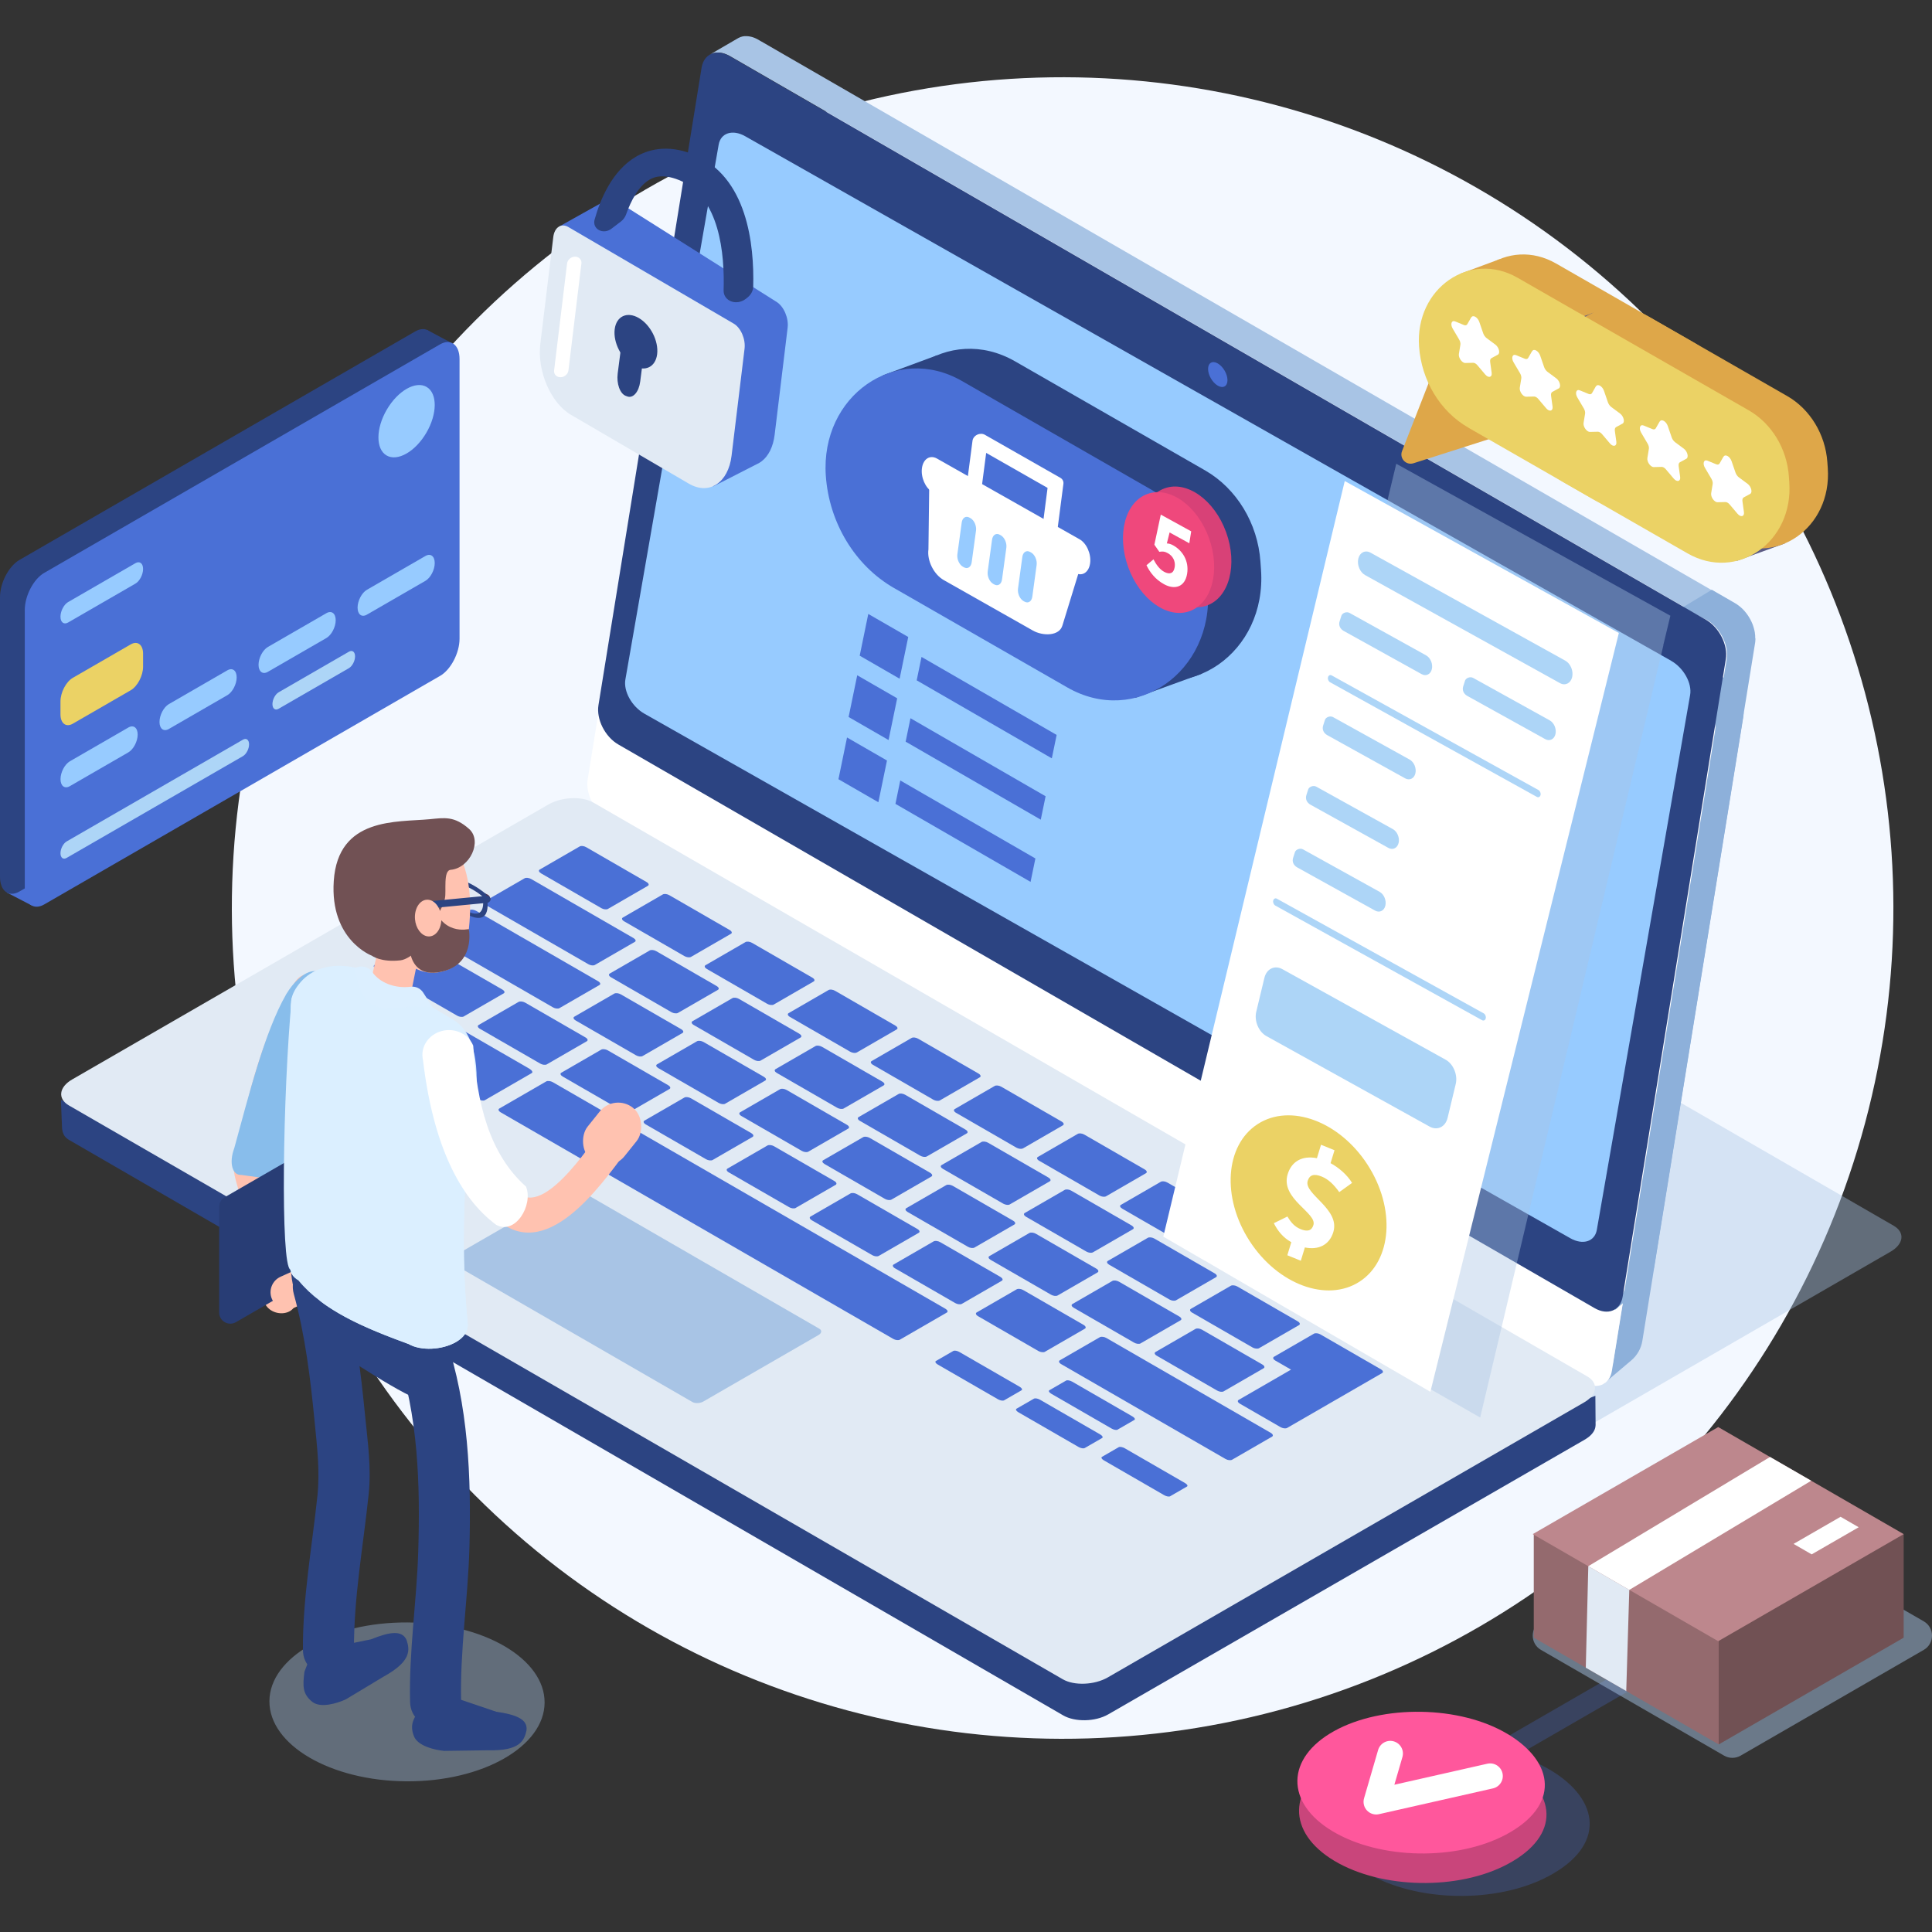 <?xml version="1.0" encoding="UTF-8"?>
<svg xmlns="http://www.w3.org/2000/svg" viewBox="0 0 500 500">
  <rect x="0" y="0" width="500" height="500" fill="#333333" stroke="none"/>
  <defs>
    <style>
      .cls-1 {
        fill: #f3f8ff;
      }

      .cls-2 {
        fill: #ff579c;
      }

      .cls-3 {
        fill: #ebd265;
      }

      .cls-4, .cls-5 {
        fill: #fff;
      }

      .cls-6 {
        fill: #ef487c;
      }

      .cls-7 {
        fill: #ffc2b0;
      }

      .cls-8 {
        fill: #fcfeff;
      }

      .cls-9 {
        fill: #97cbff;
      }

      .cls-10 {
        fill: #946a6e;
      }

      .cls-11 {
        fill: #8db0da;
      }

      .cls-12, .cls-13, .cls-14 {
        fill: #a8c4e5;
      }

      .cls-15 {
        fill: #add5f7;
      }

      .cls-16 {
        fill: #bd878d;
      }

      .cls-17 {
        fill: #dea749;
      }

      .cls-18 {
        fill: #dcefff;
      }

      .cls-19 {
        fill: #dbefff;
      }

      .cls-20 {
        fill: #e1eaf4;
      }

      .cls-21 {
        fill: #c9457b;
      }

      .cls-22 {
        fill: #d84177;
      }

      .cls-23 {
        fill: #715154;
      }

      .cls-24 {
        fill: #88bdeb;
      }

      .cls-25 {
        fill: #5b5b84;
      }

      .cls-26 {
        fill: #283d75;
      }

      .cls-27, .cls-28 {
        fill: #4a70d6;
      }

      .cls-29 {
        fill: #2c4482;
      }

      .cls-30 {
        fill: #513554;
      }

      .cls-31 {
        fill: none;
        stroke: #fff;
        stroke-linecap: round;
        stroke-linejoin: round;
        stroke-width: 6.55px;
      }

      .cls-13 {
        opacity: .4;
      }

      .cls-13, .cls-14 {
        mix-blend-mode: multiply;
      }

      .cls-14 {
        opacity: .48;
      }

      .cls-32 {
        isolation: isolate;
      }

      .cls-28 {
        opacity: .27;
      }

      .cls-5 {
        opacity: .46;
      }
    </style>
  </defs>
  <g class="cls-32">
    <g id="shopify">
      <circle class="cls-1" cx="275" cy="235" r="215" transform="translate(-85.62 263.28) rotate(-45)"/>
      <g>
        <polygon class="cls-28" points="361.22 466.12 427.19 428.03 432.66 431.19 366.68 469.28 361.22 466.12"/>
        <path class="cls-13" d="m354.34,395.59L97.14,247.09c-2.98-1.72-2.6-4.75.84-6.73l123.25-71.16c3.44-1.98,8.69-2.2,11.66-.48l257.2,148.5c2.98,1.72,2.6,4.75-.84,6.73l-123.25,71.16c-3.44,1.98-8.69,2.2-11.66.48Z"/>
        <path class="cls-11" d="m451.19,184.4s0-.02,0-.03c0-.09,0-.19,0-.28,0-.09,0-.19-.01-.28,0-.01,0-.03,0-.04,0-.01,0-.03,0-.04,0-.07,0-.13-.02-.2,0-.09-.02-.18-.03-.28,0-.04-.01-.09-.02-.13,0-.02,0-.04,0-.06,0-.03,0-.06-.01-.09-.01-.09-.03-.18-.05-.28-.02-.09-.03-.17-.05-.26,0,0,0,0,0,0,0,0,0,0,0,0-.02-.09-.04-.19-.07-.28-.02-.09-.05-.18-.07-.28,0-.02-.01-.05-.02-.07,0-.02-.01-.04-.02-.05-.01-.05-.03-.1-.04-.15-.03-.09-.06-.18-.08-.26-.02-.07-.05-.13-.07-.2,0,0,0-.02,0-.03,0,0,0-.02-.01-.03-.03-.08-.06-.17-.09-.25-.03-.08-.06-.16-.1-.24-.01-.03-.03-.07-.04-.1,0-.01-.01-.03-.02-.04-.01-.03-.03-.06-.04-.09-.04-.08-.07-.16-.11-.25-.04-.08-.08-.16-.12-.24,0,0,0-.02-.01-.02,0-.01-.01-.02-.02-.04-.04-.09-.09-.17-.13-.26-.04-.08-.09-.16-.13-.23-.03-.05-.06-.1-.09-.16-.01-.02-.03-.05-.04-.07-.07-.13-.15-.25-.23-.37-.03-.04-.05-.08-.08-.12,0,0,0-.01-.01-.02-.1-.15-.21-.31-.32-.46-.02-.02-.03-.04-.05-.06-.01-.02-.03-.04-.04-.06-.04-.05-.08-.1-.12-.15-.07-.08-.13-.17-.2-.25-.03-.03-.05-.06-.08-.09-.01-.02-.03-.03-.04-.05-.02-.03-.05-.06-.07-.09-.07-.08-.13-.15-.2-.22-.05-.06-.1-.11-.16-.17,0,0-.02-.02-.03-.03,0,0-.02-.02-.03-.03-.07-.07-.15-.15-.22-.22-.08-.07-.16-.15-.24-.22,0,0,0,0,0,0,0,0,0,0,0,0-.08-.07-.15-.14-.23-.2-.08-.07-.17-.14-.25-.2-.01,0-.02-.02-.03-.02-.01,0-.02-.02-.04-.03-.06-.05-.12-.09-.18-.14-.08-.06-.17-.12-.25-.18-.02-.02-.05-.03-.07-.05,0,0-.02-.01-.02-.02,0,0,0,0,0,0-.05-.03-.1-.07-.15-.1-.08-.05-.17-.11-.26-.16-.02-.01-1.37-.79-1.39-.8l-7.61,4.12s1.82,1.06,1.9,1.11c.09.05.17.11.25.17.09.06.17.12.25.18.08.06.17.13.25.19.03.03.07.06.1.08.13.11.26.22.39.33h0s0,0,0,0c.13.12.25.24.38.36.02.02.03.03.05.05.12.12.23.24.34.36.02.02.03.04.05.06.11.12.22.25.32.38.02.02.04.05.06.07.1.13.2.26.3.39.05.07.1.14.15.21.06.08.12.17.18.25.07.1.13.2.19.3.04.07.08.13.12.2.03.06.07.12.1.18.06.1.12.21.18.32.02.03.03.06.04.09.08.15.15.29.22.44,0,.01.01.02.02.04.07.16.14.32.21.48,0,.02.01.03.02.05.06.16.12.31.18.47,0,.02.01.04.02.06.05.16.1.31.15.47,0,.02.01.05.02.07.04.16.09.31.12.47,0,.02.01.05.02.07.04.16.07.31.1.47,0,.02,0,.05.01.07.03.16.05.32.07.47,0,.02,0,.04,0,.06.02.16.03.32.04.47,0,.08,0,.16.01.24,0,.09,0,.19,0,.28,0,.1,0,.19,0,.29,0,.1-.01.19-.02.29,0,.1-.02.21-.03.31-.01.08-.02.16-.03.24,0,0-.03.16-.07.43l-26.31,162.6c-.13.77-3.12,5.72-2.44,5.33l7.2-6.1c1.52-1.29,2.53-3.08,2.85-5.05l25.82-159.55c.13-.77.31-1.93.31-1.93.01-.08.02-.16.03-.24,0-.07.01-.14.02-.21,0,0,0,0,0-.01,0,0,0-.02,0-.03,0-.02,0-.04,0-.07,0-.1.01-.19.02-.29,0-.08,0-.15,0-.23,0-.01,0-.02,0-.03Z"/>
        <path class="cls-4" d="m438.71,179.62c3.43,1.98,5.73,6.53,5.14,10.17l-26.69,164.97c-.59,3.64-3.84,4.98-7.27,3l-252.66-145.87c-3.43-1.98-5.73-6.53-5.14-10.17l26.69-164.97c.59-3.64,3.84-4.98,7.27-3l252.66,145.87Z"/>
        <path class="cls-12" d="m447.47,155.32L197.05,10.74h0s-.01,0-.02,0l-.37-.22s0,0,0,0c-.28-.16-.62-.36-.66-.38-.09-.05-.17-.09-.26-.13-.09-.04-.18-.08-.26-.12-.09-.04-.18-.08-.26-.11-.09-.04-.18-.07-.27-.1-.09-.03-.18-.06-.27-.09-.1-.03-.19-.06-.29-.08,0,0-.01,0-.02,0,0,0,0,0,0,0,0,0-.02,0-.03,0-.08-.02-.17-.04-.25-.06-.04,0-.08-.01-.13-.02-.03,0-.07-.01-.1-.02-.03,0-.05,0-.08-.01-.1-.01-.2-.02-.3-.03,0,0-.02,0-.03,0,0,0,0,0,0,0-.12,0-.24-.01-.36-.01-.01,0-.03,0-.04,0-.05,0-.11,0-.16,0-.06,0-.13,0-.19,0-.02,0-.04,0-.05,0-.09,0-.17.02-.26.04-.05,0-.09.01-.14.02-.01,0-.02,0-.03,0-.17.03-.33.08-.49.14-.01,0-.02,0-.03,0-.02,0-.03.02-.05.02-.21.08-.41.17-.6.28l-7.35,4.27c.19-.11.39-.2.59-.27.08-.03.16-.05.24-.08.1-.03.19-.06.29-.08.12-.03.24-.05.36-.06.05,0,.09-.01.14-.02.17-.02.34-.02.51-.02.03,0,.07,0,.1,0,.18,0,.36.02.54.04.01,0,.03,0,.04,0,.19.03.39.07.58.12.02,0,.03,0,.05.01.19.05.39.11.58.19.02,0,.04.01.06.02.21.08.42.17.63.27.09.04.17.09.26.13.07.04.13.07.2.11l1.39.8h0l250.81,144.8c.29.17.64.17.93,0l5.5-3.2c.62-.36.61-1.25,0-1.6ZM194.58,11.19h0,0Z"/>
        <path class="cls-11" d="m454.25,165.18s0-.02,0-.03c0-.09,0-.19,0-.28,0-.09,0-.19-.01-.28,0-.01,0-.03,0-.04,0-.01,0-.03,0-.04,0-.07,0-.13-.02-.2,0-.09-.02-.18-.03-.28,0-.04-.01-.09-.02-.13,0-.02,0-.04,0-.06,0-.03,0-.06-.01-.09-.01-.09-.03-.18-.05-.28-.02-.09-.03-.17-.05-.26,0,0,0,0,0,0,0,0,0,0,0,0-.02-.09-.04-.19-.07-.28-.02-.09-.05-.18-.07-.28,0-.02-.01-.05-.02-.07,0-.02-.01-.04-.02-.05-.01-.05-.03-.1-.04-.15-.03-.09-.06-.18-.08-.26-.02-.07-.05-.13-.07-.2,0,0,0-.02,0-.03,0,0,0-.02-.01-.03-.03-.08-.06-.17-.09-.25-.03-.08-.06-.16-.1-.24-.01-.03-.03-.07-.04-.1,0-.01-.01-.03-.02-.04-.01-.03-.03-.06-.04-.09-.04-.08-.07-.16-.11-.25-.04-.08-.08-.16-.12-.24,0,0,0-.02-.01-.02,0-.01-.01-.02-.02-.04-.04-.09-.09-.17-.13-.26-.04-.08-.09-.16-.13-.23-.03-.05-.06-.1-.09-.16-.01-.02-.03-.05-.04-.07-.08-.13-.16-.25-.23-.37-.03-.04-.05-.08-.08-.12,0,0,0-.01-.01-.02-.1-.15-.21-.31-.32-.46-.02-.02-.03-.04-.05-.06-.01-.02-.03-.04-.04-.06-.04-.05-.08-.1-.12-.15-.07-.08-.13-.17-.2-.25-.03-.03-.05-.06-.08-.09-.01-.02-.03-.03-.04-.05-.02-.03-.05-.06-.07-.09-.07-.08-.13-.15-.2-.22-.05-.06-.1-.11-.16-.17,0,0-.02-.02-.03-.03,0,0-.02-.02-.03-.03-.07-.07-.15-.15-.22-.22-.08-.07-.16-.15-.24-.22,0,0,0,0,0,0,0,0,0,0,0,0-.08-.07-.15-.14-.23-.2-.08-.07-.17-.14-.25-.2-.01,0-.02-.02-.03-.02-.01,0-.02-.02-.04-.03-.06-.05-.12-.09-.18-.14-.08-.06-.17-.12-.25-.18-.02-.02-.05-.03-.07-.05,0,0-.02-.01-.02-.02,0,0,0,0,0,0-.05-.03-.1-.07-.15-.1-.08-.05-.17-.11-.26-.16-.02-.01-6.1-3.52-6.12-3.53l-7.51,4.54s6.45,3.37,6.53,3.43c.09.05.17.11.25.17.09.06.17.12.25.18.08.06.17.13.25.19.03.03.07.06.1.08.13.11.26.22.39.33h0s0,0,0,0c.13.12.25.24.38.36.02.02.03.03.05.05.12.12.23.24.34.36.02.02.03.04.05.06.11.12.22.25.32.38.02.02.04.05.06.07.1.13.2.26.3.39.05.07.1.14.15.21.06.08.12.17.18.25.07.1.13.2.19.3.04.07.08.13.12.2.03.06.07.12.1.18.06.1.12.21.18.32.02.03.03.06.04.09.08.15.15.29.22.44,0,.01.01.02.02.04.07.16.14.32.21.48,0,.02.01.03.02.05.06.16.12.31.18.47,0,.02.01.04.02.06.05.16.1.31.15.47,0,.02.01.05.02.07.04.16.09.31.12.47,0,.02.01.05.02.07.04.16.07.31.1.47,0,.02,0,.05.01.07.03.16.05.32.07.47,0,.02,0,.04,0,.06.02.16.03.32.04.47,0,.08,0,.16.01.24,0,.09,0,.19,0,.28,0,.1,0,.19,0,.29,0,.1-.01.19-.02.29,0,.1-.02.21-.03.31-.01.08-.02.16-.03.24,0,0-.03.16-.07.43l-26.31,162.6c-.13.77-3.12,5.72-2.44,5.33l7.2-6.1c1.52-1.29,2.53-3.08,2.85-5.05l25.82-159.55c.13-.77.31-1.93.31-1.93.01-.08.02-.16.03-.24,0-.07.01-.14.02-.21,0,0,0,0,0-.01,0,0,0-.02,0-.03,0-.02,0-.04,0-.07,0-.1.01-.19.02-.29,0-.08,0-.15,0-.23,0-.01,0-.02,0-.03Z"/>
        <path class="cls-29" d="m441.5,160.4c3.43,1.98,5.73,6.53,5.14,10.17l-26.69,164.97c-.59,3.64-3.84,4.98-7.27,3l-252.66-145.87c-3.43-1.98-5.73-6.53-5.14-10.17l26.69-164.97c.59-3.64,3.84-4.98,7.27-3l252.66,145.87Z"/>
        <path class="cls-9" d="m432.48,171.01c3.25,1.84,5.46,5.81,4.92,8.86l-24.14,138.4c-.53,3.05-3.6,4.03-6.85,2.19l-239.64-135.76c-3.25-1.84-5.46-5.81-4.92-8.86l24.14-138.4c.53-3.05,3.6-4.03,6.85-2.19l239.65,135.76Z"/>
        <path class="cls-29" d="m412.94,368.9l-.06-7.67-9.88,3.82-2.12-4.88-247.16-142.7c-2.98-1.72-8.89-1.5-12.33.48l-107.08,61.44v-1.71l-16.26,7.9-2.29-.92.31,7.51c.25,1.64.88,2.31,1.89,2.89l257.21,148.89c2.98,1.72,8.23,1.7,11.67-.29l123.25-71.06c1.88-1.08,2.83-2.43,2.84-3.75v.05Z"/>
        <path class="cls-20" d="m275.04,434.59L17.84,286.09c-2.98-1.72-2.6-4.75.84-6.73l123.25-71.16c3.44-1.98,8.69-2.2,11.66-.48l257.2,148.5c2.98,1.72,2.6,4.75-.84,6.73l-123.25,71.16c-3.44,1.98-8.69,2.2-11.66.48Z"/>
        <path class="cls-12" d="m179.19,362.84l-62.25-35.94c-.72-.42-.63-1.15.2-1.63l29.83-17.22c.83-.48,2.1-.53,2.82-.12l62.25,35.94c.72.42.63,1.15-.2,1.63l-29.83,17.22c-.83.48-2.1.53-2.82.12Z"/>
        <g>
          <path class="cls-27" d="m317.67,98.38c0,1.59-1.12,2.23-2.51,1.43-1.38-.8-2.51-2.73-2.51-4.32,0-1.59,1.12-2.23,2.51-1.43,1.38.8,2.51,2.73,2.51,4.32Z"/>
          <g>
            <path class="cls-27" d="m157.33,235.23c-.37.22-1.14.13-1.7-.2l-15.61-9.01c-.56-.33-.72-.77-.34-.98l10.34-5.98c.38-.22,1.14-.13,1.7.2l15.61,9.01c.56.32.72.76.34.98l-10.34,5.98Z"/>
            <path class="cls-27" d="m175.45,262.14c-.38.22-1.13.13-1.7-.2l-15.61-9.01c-.56-.32-.71-.76-.33-.98l10.35-5.98c.37-.21,1.13-.13,1.69.2l15.61,9.01c.57.33.72.77.35.98l-10.35,5.98Z"/>
            <path class="cls-27" d="m166.29,273.31c-.38.22-1.13.12-1.69-.2l-15.62-9.01c-.55-.32-.72-.76-.35-.98l10.35-5.98c.37-.21,1.14-.12,1.69.2l15.62,9.01c.56.32.72.77.35.98l-10.35,5.98Z"/>
            <path class="cls-27" d="m141.51,275.46c-.37.21-1.13.13-1.69-.2l-15.62-9.01c-.56-.32-.71-.76-.34-.98l10.35-5.98c.37-.21,1.14-.13,1.7.19l15.62,9.01c.56.32.71.76.34.98l-10.35,5.98Z"/>
            <path class="cls-27" d="m98.54,269.19c-.37.22-1.13.13-1.7-.2l-15.61-9.01c-.56-.33-.72-.76-.35-.98l12.15-7.02c.36-.21,1.13-.13,1.7.2l15.61,9.01c.56.32.71.77.34.98l-12.15,7.02Z"/>
            <path class="cls-27" d="m125.47,284.73c-.37.22-1.27.05-2.02-.38l-20.46-11.81c-.73-.42-1.03-.95-.66-1.16l12.15-7.02c.36-.21,1.28-.04,2.01.38l20.46,11.81c.74.43,1.03.95.67,1.16l-12.15,7.02Z"/>
            <path class="cls-27" d="m259.87,362.4c-.31.18-1.02.06-1.58-.26l-15.6-9c-.57-.33-.78-.74-.47-.92l4.49-2.59c.31-.18,1.03-.06,1.59.27l15.6,9c.56.32.77.74.46.91l-4.49,2.59Z"/>
            <path class="cls-27" d="m280.73,374.75c-.31.18-1.02.06-1.58-.26l-15.6-9c-.57-.33-.78-.74-.47-.92l4.49-2.59c.31-.18,1.03-.06,1.59.27l15.6,9c.56.32.77.74.46.91l-4.49,2.59Z"/>
            <path class="cls-27" d="m302.85,387.23c-.3.17-1,.05-1.56-.28l-15.61-9.01c-.56-.32-.78-.73-.49-.91l4.33-2.5c.3-.17,1.01-.04,1.57.28l15.61,9.01c.56.32.78.73.48.9l-4.33,2.5Z"/>
            <path class="cls-27" d="m289.24,369.99c-.3.17-1,.05-1.56-.28l-15.61-9.01c-.56-.32-.78-.73-.49-.91l4.33-2.5c.3-.17,1.01-.04,1.57.28l15.61,9.01c.56.32.78.73.48.9l-4.33,2.5Z"/>
            <path class="cls-27" d="m232.88,346.71c-.37.22-1.14.12-1.7-.2l-101.61-58.64c-.55-.32-.72-.77-.35-.98l12.15-7.02c.36-.21,1.14-.12,1.7.2l101.61,58.64c.56.33.72.77.35.98l-12.15,7.02Z"/>
            <path class="cls-27" d="m222.47,337.82s-.41-.19-.86-.45l-80.87-46.67c-.44-.25-.8-.48-.77-.49l.75-.44s.41.19.86.45l80.87,46.67c.45.26.8.48.78.5l-.75.44Z"/>
            <path class="cls-27" d="m122.68,280.86s-.1,0-.16-.05l-11.94-6.89c-.07-.04-.1-.08-.08-.09l.75-.44s.1,0,.16.05l11.94,6.89c.07.04.1.08.08.09l-.75.44Z"/>
            <path class="cls-27" d="m92.07,261.88s-.07.01-.09,0l-5.07-2.92s-.03-.04,0-.05l.75-.44s.07-.01.09,0l5.07,2.92s.03.04,0,.05l-.75.44Z"/>
            <path class="cls-27" d="m162.92,287.81c-.37.21-1.13.13-1.7-.2l-15.61-9.01c-.55-.32-.72-.77-.35-.98l10.35-5.98c.37-.21,1.15-.12,1.7.2l15.61,9.01c.57.33.72.77.34.98l-10.35,5.98Z"/>
            <path class="cls-27" d="m184.42,300.21c-.37.21-1.14.12-1.69-.2l-15.61-9.01c-.56-.32-.72-.77-.35-.98l10.35-5.98c.37-.21,1.14-.12,1.7.2l15.61,9.01c.55.32.71.76.34.98l-10.35,5.98Z"/>
            <path class="cls-27" d="m205.92,312.62c-.37.21-1.13.13-1.69-.2l-15.62-9.01c-.56-.32-.71-.76-.34-.98l10.35-5.98c.37-.21,1.14-.13,1.69.19l15.62,9.01c.56.32.71.76.34.98l-10.35,5.98Z"/>
            <path class="cls-27" d="m227.42,325.03c-.37.21-1.13.13-1.69-.2l-15.62-9.01c-.56-.33-.72-.77-.35-.98l10.35-5.98c.37-.21,1.14-.13,1.7.2l15.62,9.01c.56.32.71.76.34.98l-10.35,5.98Z"/>
            <path class="cls-27" d="m248.92,337.44c-.37.21-1.14.12-1.7-.2l-15.61-9.01c-.56-.32-.71-.76-.34-.98l10.35-5.98c.37-.21,1.14-.13,1.69.19l15.61,9.01c.56.33.72.77.35.99l-10.35,5.98Z"/>
            <path class="cls-27" d="m270.43,349.84c-.37.21-1.14.12-1.7-.2l-15.61-9.01c-.56-.32-.72-.77-.35-.98l10.35-5.98c.37-.21,1.14-.13,1.7.2l15.61,9.01c.56.32.71.77.34.98l-10.35,5.98Z"/>
            <path class="cls-27" d="m318.86,377.78c-.37.21-1.13.13-1.7-.2l-42.54-24.55c-.56-.32-.71-.77-.34-.98l10.35-5.98c.37-.21,1.14-.13,1.7.2l42.54,24.55c.56.32.71.77.34.98l-10.35,5.98Z"/>
            <path class="cls-27" d="m187.69,285.64c-.38.22-1.12.13-1.69-.2l-15.62-9.01c-.56-.32-.72-.76-.34-.98l10.35-5.98c.37-.21,1.13-.12,1.69.2l15.62,9.01c.56.33.71.76.34.97l-10.35,5.98Z"/>
            <path class="cls-27" d="m209.19,298.05c-.38.22-1.13.12-1.69-.2l-15.62-9.02c-.56-.32-.71-.76-.34-.97l10.35-5.98c.37-.21,1.13-.12,1.68.2l15.62,9.02c.56.32.71.76.35.97l-10.35,5.98Z"/>
            <path class="cls-27" d="m230.69,310.46c-.38.22-1.14.12-1.69-.2l-15.61-9.01c-.55-.32-.73-.76-.35-.98l10.35-5.98c.37-.21,1.14-.12,1.7.2l15.61,9.01c.56.32.72.77.35.98l-10.35,5.98Z"/>
            <path class="cls-27" d="m252.19,322.87c-.38.22-1.13.12-1.69-.2l-15.61-9.01c-.56-.32-.72-.76-.35-.98l10.35-5.98c.37-.21,1.13-.12,1.69.2l15.61,9.01c.56.32.71.76.35.98l-10.35,5.98Z"/>
            <path class="cls-27" d="m273.7,335.27c-.38.22-1.13.12-1.69-.2l-15.62-9.01c-.56-.32-.72-.76-.34-.98l10.35-5.98c.37-.21,1.12-.13,1.69.2l15.62,9.01c.56.32.71.76.35.98l-10.35,5.98Z"/>
            <path class="cls-27" d="m295.19,347.67c-.37.22-1.13.13-1.69-.2l-15.61-9.01c-.57-.33-.73-.76-.35-.98l10.35-5.98c.37-.21,1.13-.12,1.7.2l15.61,9.01c.56.32.71.76.34.97l-10.35,5.98Z"/>
            <path class="cls-27" d="m316.69,360.08c-.38.22-1.13.12-1.69-.2l-15.62-9.01c-.56-.32-.71-.76-.34-.97l10.35-5.98c.37-.21,1.12-.13,1.68.2l15.62,9.01c.56.32.71.76.34.97l-10.35,5.98Z"/>
            <path class="cls-27" d="m196.85,274.48c-.38.22-1.14.13-1.7-.2l-15.61-9.01c-.56-.32-.71-.76-.33-.98l10.35-5.98c.37-.21,1.13-.12,1.68.2l15.61,9.01c.56.33.72.76.35.98l-10.35,5.98Z"/>
            <path class="cls-27" d="m218.35,286.88c-.38.22-1.14.13-1.7-.19l-15.61-9.01c-.56-.32-.72-.76-.34-.98l10.35-5.98c.37-.21,1.13-.12,1.69.2l15.61,9.01c.56.32.71.76.34.97l-10.35,5.98Z"/>
            <path class="cls-27" d="m239.85,299.29c-.38.22-1.14.13-1.7-.2l-15.61-9.01c-.56-.32-.71-.76-.33-.98l10.35-5.98c.37-.21,1.13-.12,1.69.2l15.61,9.01c.57.33.72.77.35.98l-10.35,5.98Z"/>
            <path class="cls-27" d="m261.34,311.7c-.38.22-1.13.13-1.7-.19l-15.62-9.01c-.56-.32-.72-.76-.34-.98l10.35-5.98c.37-.21,1.13-.12,1.69.2l15.62,9.01c.56.33.71.76.34.97l-10.35,5.98Z"/>
            <path class="cls-27" d="m282.85,324.1c-.38.22-1.14.13-1.69-.19l-15.62-9.01c-.56-.33-.71-.76-.34-.98l10.35-5.98c.37-.21,1.13-.13,1.69.2l15.62,9.01c.55.32.71.76.34.97l-10.35,5.98Z"/>
            <path class="cls-27" d="m304.36,336.51c-.38.22-1.14.13-1.71-.2l-15.61-9.01c-.55-.32-.71-.76-.33-.98l10.35-5.98c.37-.21,1.14-.12,1.69.2l15.61,9.01c.57.33.72.77.35.98l-10.35,5.98Z"/>
            <path class="cls-27" d="m325.85,348.91c-.38.22-1.14.13-1.7-.19l-15.62-9.01c-.56-.32-.71-.76-.34-.98l10.35-5.98c.37-.21,1.13-.13,1.69.2l15.62,9.01c.56.32.71.76.34.97l-10.35,5.98Z"/>
            <path class="cls-27" d="m153.95,249.73c-.38.22-1.14.13-1.7-.2l-26.48-15.28c-.56-.33-.72-.76-.34-.98l10.35-5.98c.37-.21,1.13-.12,1.69.2l26.48,15.28c.56.33.72.77.35.98l-10.35,5.98Z"/>
            <path class="cls-27" d="m361.6,353.09c-.37.22-1.14.13-1.7-.2l-26.48-15.28c-.55-.32-.71-.76-.34-.98l10.34-5.98c.38-.22,1.14-.12,1.7.2l26.48,15.28c.56.32.72.76.34.98l-10.34,5.98Z"/>
            <path class="cls-27" d="m144.79,260.9c-.38.22-1.13.13-1.69-.2l-31.56-18.21c-.56-.33-.72-.76-.35-.98l10.35-5.98c.37-.21,1.13-.12,1.69.2l31.56,18.21c.57.33.72.77.35.98l-10.35,5.98Z"/>
            <path class="cls-27" d="m120.02,263.06c-.37.21-1.13.13-1.7-.2l-21.05-12.14c-.56-.33-.72-.77-.35-.98l10.35-5.98c.37-.21,1.14-.13,1.7.2l21.05,12.14c.56.32.71.77.34.98l-10.35,5.98Z"/>
            <path class="cls-27" d="m178.83,247.64c-.37.22-1.13.13-1.7-.2l-15.6-9c-.56-.32-.72-.77-.34-.98l10.34-5.98c.38-.22,1.14-.13,1.7.2l15.6,9c.57.33.72.77.35.98l-10.34,5.98Z"/>
            <path class="cls-27" d="m200.24,259.98c-.37.22-1.14.13-1.7-.2l-15.61-9.01c-.56-.32-.72-.76-.34-.98l10.34-5.98c.38-.22,1.14-.13,1.7.2l15.61,9.01c.56.32.72.77.34.98l-10.34,5.98Z"/>
            <path class="cls-27" d="m221.73,272.38c-.37.22-1.13.13-1.69-.19l-15.61-9.01c-.56-.32-.71-.76-.34-.98l10.34-5.98c.38-.22,1.14-.13,1.69.2l15.61,9.01c.56.33.71.76.34.98l-10.34,5.98Z"/>
            <path class="cls-27" d="m243.23,284.79c-.37.22-1.14.13-1.7-.2l-15.61-9.01c-.57-.33-.72-.77-.34-.98l10.34-5.98c.38-.22,1.13-.13,1.7.2l15.61,9.01c.56.32.72.76.34.98l-10.34,5.98Z"/>
            <path class="cls-27" d="m264.73,297.2c-.37.22-1.13.13-1.69-.19l-15.61-9.01c-.57-.33-.72-.77-.34-.98l10.34-5.98c.38-.22,1.13-.13,1.7.2l15.61,9.01c.57.33.71.76.34.98l-10.34,5.98Z"/>
            <path class="cls-27" d="m286.24,309.6c-.37.22-1.14.13-1.69-.19l-15.62-9.01c-.56-.32-.71-.76-.34-.98l10.34-5.98c.38-.22,1.13-.13,1.69.19l15.62,9.01c.56.32.71.76.34.98l-10.34,5.98Z"/>
            <path class="cls-27" d="m307.74,322.01c-.37.22-1.14.13-1.7-.2l-15.61-9.01c-.56-.33-.72-.77-.35-.98l10.34-5.98c.38-.22,1.14-.13,1.7.2l15.61,9.01c.56.32.72.76.34.98l-10.34,5.98Z"/>
            <path class="cls-27" d="m329.23,334.41c-.37.22-1.13.13-1.69-.19l-15.63-9.02c-.56-.32-.71-.76-.33-.97l10.34-5.98c.38-.22,1.13-.13,1.69.19l15.63,9.02c.56.32.71.76.33.97l-10.34,5.98Z"/>
            <path class="cls-27" d="m341.74,345.35c-.26-.15-.58-.26-.91-.3-.33-.04-.59,0-.77.1l-10.35,5.98c-.17.1-.25.26-.19.45.07.19.26.38.52.53l4.08,2.35-13.57,7.84c-.18.1-.24.26-.18.45.07.19.26.38.52.53l10.52,6.07c.27.15.59.26.92.3.33.04.6,0,.78-.1l24.6-14.21c.17-.1.24-.26.17-.45-.07-.19-.26-.38-.53-.53l-15.62-9.01Z"/>
            <path class="cls-27" d="m117.22,258.02s-.1,0-.16-.05l-11.94-6.89c-.07-.04-.1-.08-.08-.09l.75-.44s.1,0,.16.05l11.94,6.89c.07.04.1.08.08.09l-.75.44Z"/>
          </g>
        </g>
        <g>
          <polygon class="cls-27" points="1.77 230.99 8.16 234.31 10.01 230.73 8.58 223.21 1.77 230.99"/>
          <polygon class="cls-29" points="116.41 88.51 110.63 85.44 101.98 90.95 110.24 95.08 116.41 88.51"/>
          <path class="cls-29" d="m107.46,85.77L5.05,144.9c-2.77,1.6-5.05,5.94-5.05,9.64v72.36c0,3.7,2.27,5.42,5.05,3.81l102.42-59.13c2.77-1.6,5.05-5.94,5.05-9.64v-72.36c0-3.7-2.27-5.42-5.05-3.81Z"/>
          <g>
            <path class="cls-27" d="m113.87,174.93L11.46,234.06c-2.77,1.6-5.05-.11-5.05-3.81v-72.36c0-3.7,2.27-8.04,5.05-9.64l102.42-59.13c2.77-1.6,5.05.11,5.05,3.81v72.36c0,3.7-2.27,8.04-5.05,9.64Z"/>
            <path class="cls-9" d="m33.22,194.71l-15.15,8.75c-1.33.77-2.41-.05-2.41-1.82h0c0-1.77,1.09-3.84,2.41-4.61l15.15-8.75c1.33-.77,2.41.05,2.41,1.82h0c0,1.77-1.09,3.84-2.41,4.61Z"/>
            <path class="cls-9" d="m58.84,179.91l-15.15,8.75c-1.33.77-2.41-.05-2.41-1.82h0c0-1.77,1.09-3.84,2.41-4.61l15.15-8.75c1.33-.77,2.41.05,2.41,1.82h0c0,1.77-1.09,3.84-2.41,4.61Z"/>
            <path class="cls-9" d="m84.47,165.12l-15.15,8.75c-1.33.77-2.41-.05-2.41-1.82h0c0-1.77,1.09-3.84,2.41-4.61l15.15-8.75c1.33-.77,2.41.05,2.41,1.82h0c0,1.77-1.09,3.84-2.41,4.61Z"/>
            <path class="cls-15" d="m90.3,172.92l-18.2,10.51c-.88.51-1.59-.04-1.59-1.21h0c0-1.17.72-2.54,1.59-3.05l18.2-10.51c.88-.51,1.59.04,1.59,1.21h0c0,1.17-.72,2.54-1.59,3.05Z"/>
            <path class="cls-9" d="m35.05,151.04l-17.42,10.06c-1.09.63-1.98-.04-1.98-1.5h0c0-1.45.89-3.16,1.98-3.79l17.42-10.06c1.09-.63,1.98.04,1.98,1.5h0c0,1.45-.89,3.16-1.98,3.79Z"/>
            <path class="cls-3" d="m33.83,178.64l-14.98,8.65c-1.76,1.02-3.2-.07-3.2-2.42v-3.33c0-2.35,1.44-5.1,3.2-6.12l14.98-8.65c1.76-1.02,3.2.07,3.2,2.42v3.33c0,2.35-1.44,5.1-3.2,6.12Z"/>
            <path class="cls-15" d="m62.87,195.69l-45.63,26.34c-.88.51-1.59-.04-1.59-1.21h0c0-1.17.72-2.54,1.59-3.05l45.63-26.34c.88-.51,1.59.04,1.59,1.21h0c0,1.17-.72,2.54-1.59,3.05Z"/>
            <path class="cls-9" d="m110.1,150.32l-15.15,8.75c-1.33.77-2.41-.05-2.41-1.82h0c0-1.77,1.09-3.84,2.41-4.61l15.15-8.75c1.33-.77,2.41.05,2.41,1.82h0c0,1.77-1.09,3.84-2.41,4.61Z"/>
            <ellipse class="cls-9" cx="105.22" cy="109" rx="10.27" ry="5.93" transform="translate(-41.98 144.83) rotate(-59.69)"/>
          </g>
        </g>
        <polygon class="cls-13" points="361.35 120.02 432.29 159.35 430.45 167 430.48 167.02 383.07 366.85 311.8 326.28 361.35 120.02"/>
        <polygon class="cls-4" points="348.02 124.49 301.06 320.04 370.18 360.2 418.96 163.82 348.02 124.49"/>
        <ellipse class="cls-3" cx="338.66" cy="311.28" rx="18.18" ry="24.28" transform="translate(-114.75 233.82) rotate(-32.89)"/>
        <path class="cls-4" d="m344.35,301.03c2.05,1.1,4.3,2.99,5.56,5.11l-3.31,2.38c-1.45-2.02-2.83-3.33-4.55-4.03-2.01-.82-3.15-.41-3.62,1.12-1.05,3.44,8.47,7.24,6.63,13.26-1,3.28-3.78,4.7-7.36,3.97l-1.05,3.44-3.49-1.42,1.03-3.38c-2.21-1.24-3.54-2.98-4.52-4.92l3.52-1.73c.96,1.63,1.9,2.65,3.41,3.27,1.73.7,2.86.45,3.31-1.06.97-3.18-8.61-6.77-6.66-13.16.98-3.21,3.64-4.91,7.57-4.14l1.06-3.48,3.49,1.42-1.02,3.34Z"/>
        <path class="cls-15" d="m353.3,148.84l50.41,27.95c1.35.75,2.78.06,3.16-1.54h0c.38-1.6-.41-3.52-1.77-4.27l-50.41-27.95c-1.35-.75-2.78-.06-3.16,1.54h0c-.38,1.6.41,3.52,1.77,4.27Z"/>
        <path class="cls-15" d="m379.14,176.17c.24-.74,1.38-1.14,2.11-.73l19.82,10.99c1.13.63,1.8,2.23,1.48,3.57-.32,1.34-1.51,1.91-2.64,1.29l-20.16-11.18c-.97-.54-1.39-1.5-1.07-2.49l.46-1.44Z"/>
        <path class="cls-15" d="m342.89,186.32c.24-.74,1.38-1.14,2.11-.73l19.82,10.99c1.13.63,1.8,2.23,1.48,3.57-.32,1.34-1.51,1.91-2.64,1.29l-20.16-11.18c-.97-.54-1.39-1.5-1.07-2.49l.46-1.44Z"/>
        <path class="cls-15" d="m338.55,204.32c.24-.74,1.38-1.14,2.11-.73l19.82,10.99c1.13.63,1.8,2.23,1.48,3.57-.32,1.34-1.51,1.91-2.64,1.29l-20.16-11.18c-.97-.54-1.39-1.5-1.07-2.49l.46-1.44Z"/>
        <path class="cls-15" d="m335.12,220.55c.24-.74,1.38-1.14,2.11-.73l19.82,10.99c1.13.63,1.8,2.23,1.48,3.57-.32,1.34-1.51,1.91-2.64,1.29l-20.16-11.18c-.97-.54-1.39-1.5-1.07-2.49l.46-1.44Z"/>
        <path class="cls-15" d="m347.15,159.35c.24-.74,1.38-1.14,2.11-.73l19.82,10.99c1.13.63,1.8,2.23,1.48,3.57-.32,1.34-1.51,1.91-2.64,1.29l-20.16-11.18c-.97-.54-1.39-1.5-1.07-2.49l.46-1.44Z"/>
        <path class="cls-15" d="m327.73,268.13l42.25,23.43c2,1.11,4.1.09,4.66-2.27l2.1-8.74c.57-2.36-.61-5.19-2.61-6.3l-42.25-23.43c-2-1.11-4.1-.09-4.66,2.27l-2.1,8.74c-.57,2.36.61,5.19,2.61,6.3Z"/>
        <path class="cls-15" d="m344.23,176.57l53.5,29.66c.41.23.84.02.96-.47h0c.12-.48-.12-1.07-.54-1.3l-53.5-29.66c-.41-.23-.84-.02-.96.47h0c-.12.48.12,1.07.54,1.3Z"/>
        <path class="cls-15" d="m330.05,234.36l53.5,29.66c.41.23.84.02.96-.47h0c.12-.48-.12-1.07-.54-1.3l-53.5-29.66c-.41-.23-.84-.02-.96.47h0c-.12.48.12,1.07.54,1.3Z"/>
        <g>
          <ellipse class="cls-13" cx="105.34" cy="440.45" rx="20.56" ry="35.61" transform="translate(-335.68 543.4) rotate(-89.69)"/>
          <path class="cls-29" d="m96.09,424.24l-15.25,3.11-2.05,5.29c-.49,3.79-.47,5.81,2.05,7.81,2.12,1.68,6.43.38,8.68-.67l9.79-5.89c7.26-4,6.71-6.96,5.93-9.41h0c-1.16-2.74-4.52-2.11-9.16-.25Z"/>
          <path class="cls-29" d="m128.47,443.01l-14.74-4.99-4.44,3.54c-2.33,3.03-3.33,4.79-2.16,7.78.98,2.52,5.36,3.57,7.84,3.79l11.43-.16c8.29.2,9.3-2.64,9.86-5.15h0c.37-2.95-2.85-4.09-7.79-4.82Z"/>
          <path class="cls-7" d="m76.42,254.06c-8.32,12.6-11.99,28.69-15.27,43.24-.71,3.14-.98,5.01-.15,8.08,2.78,10.23,5.92,19.78,7.12,30.44.6,5.37,9.11,5.44,8.5,0-1.11-9.9-3.02-19.66-6.17-29.13-.59-1.78-1.24-3.54-1.92-5.3.62,1.61-.21,2.79.11,1.35.2-.9.39-1.8.59-2.69,3.14-14.02,6.53-29.58,14.53-41.71,3.02-4.58-4.34-8.84-7.34-4.29h0Z"/>
          <path class="cls-24" d="m74.02,257.4c-5.62,9.8-9.7,26.36-13.4,39.77-1.4,3.7-.52,7.05,1.82,6.9l7.83,1.08c1.93-.12,5.6-4.3,6.5-7.39l9.92-34.1c1.62-5.55.42-10.32-2.76-11.04l-.72-.11c-.55-2.04-4.96-2.07-9.2,4.88Z"/>
          <path class="cls-26" d="m100.31,319.51l-39.26,22.67c-1.92,1.11-4.33-.28-4.33-2.5v-27.34c0-1.03.55-1.98,1.44-2.5l39.26-22.67c1.92-1.11,4.33.28,4.33,2.5v27.34c0,1.03-.55,1.98-1.44,2.5Z"/>
          <path class="cls-4" d="m85.51,311.79c0,3.17-2.24,7.03-5,8.63-2.76,1.59-5,.32-5-2.85s2.24-7.03,5-8.63c2.76-1.59,5-.32,5,2.85Z"/>
          <path class="cls-7" d="m79.06,337.13l-2.86,1.29c-2.2.99-4.8,0-5.8-2.19h0c-.99-2.2,0-4.8,2.19-5.8l2.86-1.29c2.2-.99,4.8,0,5.8,2.19h0c.99,2.2,0,4.8-2.19,5.8Z"/>
          <path class="cls-5" d="m112.17,226.54l.06,1.61s.21,4.84-4.55,2.34c-4.76-2.5-4.62-8.54-4.62-8.54,0,0,3.62-.43,9.11,4.6Z"/>
          <path class="cls-30" d="m107.64,230.63c6.21,3.23,5.99-2.42,5.99-2.42l.05.02-.18-1.92c-6.93-5.96-11.34-5.67-11.34-5.67,0,0-.73,6.76,5.48,9.99Zm-4.34-8.46s3.54-.19,8.84,4.43l.04,1.39s.16,4.2-4.46,1.79c-4.62-2.4-4.43-7.62-4.43-7.62Z"/>
          <polygon class="cls-30" points="115.96 229.29 112.26 227.61 112.06 225.51 115.76 227.2 115.96 229.29"/>
          <path class="cls-30" d="m102.46,222.25l-.65-.3c-.36-.16-.68-.66-.72-1.11h0c-.04-.45.21-.68.57-.52l.65.3c.36.16.68.66.72,1.11h0c.04.45-.21.68-.57.52Z"/>
          <path class="cls-30" d="m126.35,233.15l-.65-.3c-.36-.16-.68-.66-.72-1.11h0c-.04-.45.21-.68.57-.52l.65.3c.36.16.68.66.72,1.11h0c.04.45-.21.68-.57.52Z"/>
          <g>
            <path class="cls-29" d="m125.83,231.44s-4.87-4.52-11.24-4.63l.18,1.92.05.02s.89,5.96,7.03,8.36c6.13,2.4,3.98-5.67,3.98-5.67Zm-4.24,4.67c-4.56-1.79-5.23-6.21-5.23-6.21l-.23-1.48c4.87.02,8.76,3.6,8.76,3.6,0,0,1.26,5.88-3.3,4.09Z"/>
            <path class="cls-29" d="m117.21,230.96h0c-.15-.18-.2-.42-.11-.52l1.1-1.22c.09-.1.3-.04.45.14h0c.15.18.2.42.11.52l-1.1,1.22c-.09.1-.3.04-.45-.14Z"/>
          </g>
          <path class="cls-8" d="m104,224.68h0c-.15-.18-.2-.42-.11-.52l1.1-1.22c.09-.1.3-.04.45.14h0c.15.18.2.42.11.52l-1.1,1.22c-.09.1-.3.04-.45-.14Z"/>
          <path class="cls-29" d="m102.6,349.78c5.65,16.58,6.17,34.41,5.64,51.76-.4,12.93-2.44,25.98-2.11,38.91.21,8.48,13.42,8.52,13.21,0-.33-13.29,1.78-26.69,2.15-39.98.49-18.09-.26-36.93-6.14-54.19-2.73-8-15.49-4.57-12.74,3.51h0Z"/>
          <path class="cls-29" d="m76.04,334.9c2.96,10.76,4.3,21.87,5.38,32.96.64,6.55,1.41,12.8.72,19.34-1.39,13.15-3.84,26.55-3.74,39.79.06,8.5,13.27,8.51,13.21,0-.09-13.44,2.42-27.03,3.81-40.38.7-6.72-.24-13.3-.91-20.02-1.17-11.81-2.57-23.73-5.73-35.2-2.25-8.18-15-4.71-12.74,3.51h0Z"/>
          <path class="cls-29" d="m86.86,352.36h0c1.22,1.37-4.02-5.28-2.45-4.33,3.27,1.97,21.6,14.43,25.42,14.49,4.61.08,1.92-4.38,5.35-7.46,3.26-2.92,4.02-7.67,4.34-12.03.09-1.21.15-2.46-.33-3.57-.52-1.2-1.6-2.05-2.64-2.83-8.14-6.17-24.17-21.42-35.55-16.54-13.15,5.64.03,25.74,5.86,32.28Z"/>
          <path class="cls-19" d="m77.3,254.78c-2.41,3.11-2.13,5.03-2.01,9.28.11,4.15,2.93,7.74,6.92,8.86l40.83,11.45s2.35-15.71-5.71-20.44c-4.34-2.55-11.07-6.62-16.35-9.84-7.76-4.73-18.11-6.5-23.68.69Z"/>
          <path class="cls-7" d="m95.92,254.25l3.45-15.39,9.39,6.32-2.83,14.01c-.28,2.28-10.69.29-10.01-4.94Z"/>
          <path class="cls-7" d="m101.62,216.42s-9.41-6.55-9.5,9.38c-.06,11.08,6.67,20.68,15.76,25.01,5.66,2.69,12.58-.76,12.89-6.27,1.35-8.05,1.37-15.57-1.27-22.05.37-6.65-4.2-4.29-12.11-4.72l-5.76-1.34Z"/>
          <path class="cls-23" d="m96.23,247.33s-10.89-4.04-9.85-19.36c1.12-16.57,16.36-15.15,24.83-15.96,3.75-.36,6.36-.9,10.2,2.53,3.49,3.12.22,10.12-4.78,10.57-1.99.18-1.08,5.53-1.48,7.37-.71,3.27-2.75,4.86-3.5,8.03-.71,3-5.13,7.69-8,8.02-5.11.59-7.42-1.2-7.42-1.2Z"/>
          <path class="cls-19" d="m75.15,328.58c-2.6-1-1.98-45.68.36-70.35l45.96,21.87c-.23,21-2.88,37.58-.37,63.17l-45.95-14.69Z"/>
          <path class="cls-19" d="m105.76,347.84c-11.35-4.14-22.17-8.68-28.53-16.47-3.12-1.8-2.73-4.98.88-7.06h0c3.6-2.08,9.11-2.31,12.23-.51l28.53,16.47c3.12,1.8,2.73,4.98-.88,7.06h0c-3.6,2.08-9.11,2.31-12.23.51Z"/>
          <path class="cls-19" d="m121.46,280.1l-7.57-3.6c-.31,20.47-2.82,36.92-.35,62.05l-.13-.04c.05,1.42-.96,2.93-2.98,4.1h0c-3.6,2.08-9.11,2.31-12.23.51-5.45-1.99-10.77-4.07-15.54-6.56,6.27,4.8,14.53,8.15,23.1,11.28,3.12,1.8,8.62,1.57,12.23-.51h0c2.02-1.17,3.03-2.68,2.98-4.1l.13.04c-2.52-25.59.14-42.17.37-63.17Z"/>
          <path class="cls-29" d="m126.1,233.65l-14.04,1.35c-.5.05-.95-.32-1-.82h0c-.05-.5.32-.95.82-1l14.04-1.35c.5-.05.95.32,1,.82h0c.05.5-.32.95-.82,1Z"/>
          <path class="cls-18" d="m112.02,260.76c-10.54-1.59-17.67,5.04-20.18-10.14h0c1.54-.95,3.52-.49,4.55,1,1.81,2.61,5.66,4.27,9.91,3.75,1.27-.16,2.52.43,3.22,1.51l2.5,3.89Z"/>
          <path class="cls-7" d="m113.76,274.5c.72,8.79,2.11,16.83,5.79,24.88,2.64,5.79,5.35,14.08,11.07,17.74,12.91,8.24,26.67-12.87,32.76-20.91,3.31-4.36-4.07-8.59-7.34-4.29-3.45,4.55-16.21,24.49-22.78,15.89-7.02-9.18-10.09-22.1-11.01-33.31-.44-5.41-8.94-5.46-8.5,0h0Z"/>
          <path class="cls-4" d="m109.48,274.39c2.57,21.73,9.42,35.55,18.91,42.58,4.99,2.76,9.66-5.11,7.75-9.87-9.45-8.4-12.77-21.51-13.67-36.48-1.24-3.04-4.75-4.68-8.12-3.8h0c-3.52.92-5.67,4.25-4.87,7.56Z"/>
          <rect class="cls-7" x="152.3" y="284.82" width="12.24" height="17.27" rx="6.12" ry="6.12" transform="translate(98.4 621.48) rotate(-141.27)"/>
          <path class="cls-23" d="m106.26,241.88c-.52.38-1.69,11.47,7.63,9.67,9.32-1.79,7.44-11.12,7.44-11.12,0,0-7.4,1.92-9.45-7.25-2.05-9.18-5.62,8.7-5.62,8.7Z"/>
          <path class="cls-7" d="m114.2,237.3c.22,2.62-1.12,4.88-2.99,5.04-.21.02-.41,0-.61-.02-1.62-.26-3-2.1-3.2-4.43-.22-2.62,1.12-4.88,2.99-5.04,1.88-.16,3.58,1.83,3.81,4.45Z"/>
        </g>
        <g>
          <path class="cls-27" d="m200.99,78.14l-40.95-25.85c-1.13-.71-2.62-1.81-3.37-1.07l-.13.79-11.7,6.54,6.9,11.36-1.33,10.98c-.85,7.03,2.77,15.52,8.04,18.85l18.52,11.69,7.61,14.46,11.93-6.1c.2-.12.4-.25.59-.4l.04-.03h0c1.72-1.33,2.96-3.69,3.34-6.86l3.36-27.69c.3-2.49-.98-5.49-2.85-6.67Z"/>
          <path class="cls-20" d="m178.29,125.18l-30.53-17.83c-5.21-3.05-8.78-11.29-7.93-18.33l3.36-27.69c.3-2.49,2.06-3.65,3.91-2.57l42.78,24.99c1.85,1.08,3.11,4,2.81,6.49l-3.36,27.69c-.85,7.03-5.82,10.3-11.03,7.25Z"/>
          <path class="cls-29" d="m159.08,85.23c.41-3.39,3.21-4.7,6.24-2.93,3.04,1.77,5.16,5.96,4.75,9.35-.41,3.39-3.21,4.7-6.24,2.93-3.04-1.77-5.16-5.96-4.75-9.35Z"/>
          <path class="cls-29" d="m164.25,84.61l.4.15c1.49.55,2.43,3.16,2.09,5.81l-1.06,8.21c-.34,2.65-1.84,4.37-3.33,3.82l-.4-.15c-1.49-.55-2.43-3.16-2.09-5.81l1.06-8.21c.34-2.65,1.84-4.37,3.33-3.82Z"/>
          <path class="cls-29" d="m193.45,77c.91-.72,1.46-1.76,1.48-2.82.29-10.77-1.49-28.61-15.57-34.24-6.79-2.72-11.83-1.14-14.86.67-6,3.57-9.08,10.77-10.61,16.19-.7,2.46,2.19,4.04,4.36,2.39l2.49-1.9c.6-.47,1.04-1.09,1.28-1.76,1.28-3.63,3.23-7.33,6.01-8.99.75-.45,3.04-1.81,7.68.05,10.62,4.24,11.85,19.33,11.56,28.51-.09,2.83,3.35,4.14,5.79,2.21l.38-.3Z"/>
          <path class="cls-4" d="m145.04,97.63h0c-1.02,0-1.76-.79-1.64-1.75l3.36-27.7c.12-.96,1.05-1.75,2.07-1.75h0c1.02,0,1.76.79,1.64,1.75l-3.36,27.7c-.12.96-1.05,1.75-2.07,1.75Z"/>
        </g>
        <g>
          <polygon class="cls-29" points="228.53 97.12 242.51 91.95 311.02 174.36 293.88 180.58 228.53 97.12"/>
          <g>
            <path class="cls-29" d="m245.12,147.09l44.86,25.74c17.65,10.13,37.86-3.95,36.37-25.35l-.15-2.12c-.69-9.93-6.16-18.94-14.35-23.64l-49.16-28.21c-17.08-9.8-36.64,3.83-35.21,24.53h0c.85,12.2,7.57,23.27,17.63,29.05Z"/>
            <path class="cls-27" d="m231.36,152.17l44.86,25.74c17.65,10.13,37.86-3.95,36.37-25.35l-.15-2.12c-.69-9.93-6.16-18.94-14.35-23.64l-49.16-28.21c-17.08-9.8-36.64,3.83-35.21,24.53h0c.85,12.2,7.57,23.27,17.63,29.05Z"/>
            <ellipse class="cls-22" cx="306.88" cy="141.54" rx="11.11" ry="16.12" transform="translate(-29.84 112.79) rotate(-19.88)"/>
            <ellipse class="cls-6" cx="302.42" cy="143" rx="11.11" ry="16.12" transform="translate(-30.6 111.36) rotate(-19.88)"/>
            <path class="cls-4" d="m304.01,146.79c.25-1.6-.51-2.94-1.8-3.64-.81-.45-1.26-.48-2.18-.34l-1.28-1.84,1.66-7.79,7.87,4.33-.49,3.09-5.1-2.8-.71,2.84c.57.02,1.04.17,1.61.48,2.38,1.31,4.17,3.97,3.64,7.34-.56,3.52-3.26,4.23-5.97,2.74-2.27-1.25-3.65-3.06-4.55-4.92l1.81-1.52c.69,1.33,1.57,2.57,2.75,3.22,1.42.78,2.47.44,2.73-1.18"/>
            <g>
              <g>
                <path class="cls-4" d="m267.3,163.18l-23.05-13.05c-2.58-1.46-4.37-5.04-3.97-7.94l.23-18.56c.4-2.91,2.83-4.09,5.42-2.63l29.96,16.97c2.58,1.46,4.37,5.04,3.97,7.94l-4.89,15.91c-.79,2.85-5.08,2.83-7.67,1.36Z"/>
                <path class="cls-4" d="m278.22,148.24l-36.9-20.89c-1.82-1.03-3.05-3.83-2.72-6.21h0c.33-2.38,2.08-3.49,3.9-2.46l36.9,20.89c1.82,1.03,3.05,3.83,2.72,6.21h0c-.33,2.38-2.08,3.49-3.9,2.46Z"/>
                <path class="cls-9" d="m249.45,146.81l-.27-.15c-.94-.54-1.58-1.98-1.41-3.22l1.12-8.21c.17-1.24,1.08-1.81,2.02-1.27l.27.15c.94.54,1.58,1.98,1.41,3.22l-1.12,8.21c-.17,1.24-1.08,1.81-2.02,1.27Z"/>
                <path class="cls-9" d="m257.3,151.25l-.27-.15c-.94-.54-1.58-1.98-1.41-3.22l1.12-8.21c.17-1.24,1.08-1.81,2.02-1.27l.27.15c.94.54,1.58,1.98,1.41,3.22l-1.12,8.21c-.17,1.24-1.08,1.81-2.02,1.27Z"/>
                <path class="cls-9" d="m265.14,155.7l-.27-.15c-.94-.54-1.58-1.98-1.41-3.22l1.12-8.21c.17-1.24,1.08-1.81,2.02-1.27l.27.15c.94.54,1.58,1.98,1.41,3.22l-1.12,8.21c-.17,1.24-1.08,1.81-2.02,1.27Z"/>
              </g>
              <path class="cls-4" d="m270.67,144.82h.01c1.09,0,2.08-.82,2.21-1.81l2.32-17.79c.08-.64-.21-1.23-.77-1.55l-19.58-11.16c-.57-.32-1.33-.32-1.98,0-.66.32-1.12.92-1.2,1.57l-2.32,17.79c-.13.99.65,1.79,1.73,1.79h.01c1.09,0,2.08-.82,2.21-1.81l1.91-14.64,15.89,9.06-2.18,16.76c-.13.99.65,1.79,1.73,1.79Z"/>
            </g>
          </g>
        </g>
        <g>
          <polygon class="cls-27" points="232.82 175.65 222.49 169.69 224.71 158.89 235.05 164.85 232.82 175.65"/>
          <polygon class="cls-27" points="272.21 196.26 237.24 176.07 238.49 170.01 273.46 190.2 272.21 196.26"/>
          <polygon class="cls-27" points="229.96 191.52 219.62 185.56 221.85 174.76 232.19 180.72 229.96 191.52"/>
          <polygon class="cls-27" points="269.35 212.13 234.38 191.94 235.63 185.88 270.6 206.07 269.35 212.13"/>
          <polygon class="cls-27" points="227.32 207.62 216.99 201.66 219.21 190.86 229.55 196.82 227.32 207.62"/>
          <polygon class="cls-27" points="266.71 228.23 231.74 208.04 232.99 201.98 267.96 222.17 266.71 228.23"/>
        </g>
        <g>
          <path class="cls-14" d="m446.2,454.36l-47.4-27.37c-2.84-1.64-2.84-5.75,0-7.39l47.4-27.37c1.32-.76,2.95-.76,4.27,0l47.4,27.37c2.84,1.64,2.84,5.75,0,7.39l-47.4,27.37c-1.32.76-2.95.76-4.27,0Z"/>
          <polygon class="cls-10" points="444.8 451.46 396.94 423.83 396.94 397.03 444.8 396.19 444.8 451.46"/>
          <polygon class="cls-23" points="492.67 423.83 444.8 451.46 444.8 396.19 492.67 397.03 492.67 423.83"/>
          <polygon class="cls-16" points="444.67 424.74 396.67 397.03 444.67 369.32 492.67 397.03 444.67 424.74"/>
          <polygon class="cls-20" points="410.4 431.6 411.05 405.33 421.66 411.46 420.87 437.64 410.4 431.6"/>
          <polygon class="cls-4" points="411.05 405.33 458.08 377.06 468.74 383.21 421.66 411.46 411.05 405.33"/>
          <polygon class="cls-4" points="481.03 395.25 468.86 402.27 464.17 399.56 476.34 392.54 481.03 395.25"/>
        </g>
        <path class="cls-17" d="m388.84,112.53l-23.03,7.36c-1.92.61-3.7-1.28-2.96-3.15l9.87-25.27,16.12,21.06Z"/>
        <g>
          <polygon class="cls-17" points="377.97 70.83 388.1 67.08 437.71 126.76 425.29 131.26 377.97 70.83"/>
          <path class="cls-17" d="m389.99,107.01l32.49,18.64c12.78,7.33,27.42-2.86,26.34-18.36l-.11-1.54c-.5-7.19-4.46-13.72-10.39-17.12l-35.6-20.43c-12.37-7.1-26.54,2.77-25.5,17.77h0c.61,8.83,5.48,16.85,12.77,21.03Z"/>
          <path class="cls-3" d="m380.02,110.69l32.49,18.64c12.78,7.33,27.42-2.86,26.34-18.36l-.11-1.54c-.5-7.19-4.46-13.72-10.39-17.12l-35.6-20.43c-12.37-7.1-26.54,2.77-25.5,17.77h0c.61,8.83,5.48,16.85,12.77,21.03Z"/>
          <polygon class="cls-25" points="402.18 84.7 412.31 80.95 461.92 140.64 449.5 145.14 402.18 84.7"/>
          <path class="cls-17" d="m414.2,120.88l32.49,18.64c12.78,7.33,27.42-2.86,26.34-18.36l-.11-1.54c-.5-7.19-4.46-13.72-10.39-17.12l-35.6-20.43c-12.37-7.1-26.54,2.77-25.5,17.77h0c.61,8.83,5.48,16.85,12.77,21.03Z"/>
          <path class="cls-3" d="m404.24,124.57l32.49,18.64c12.78,7.33,27.42-2.86,26.34-18.36l-.11-1.54c-.5-7.19-4.46-13.72-10.39-17.12l-42.54-24.39c-12.37-7.1-19.59,6.74-18.55,21.73h0c.61,8.83,5.48,16.85,12.77,21.03Z"/>
          <path class="cls-4" d="m446.05,118.15l-1.02,1.79c-.17.29-.49.37-.86.22l-2.29-.94c-.94-.38-1.31.72-.63,1.87l1.66,2.81c.27.46.39.96.33,1.35l-.39,2.39c-.16.98.82,2.36,1.66,2.34l2.05-.05c.33,0,.73.22,1.06.61l2.05,2.42c.84.99,1.82.74,1.66-.42l-.39-2.84c-.06-.46.06-.82.33-.97l1.66-.9c.68-.37.3-1.9-.63-2.6l-2.29-1.7c-.37-.28-.69-.73-.86-1.21l-1.02-2.97c-.42-1.22-1.63-1.91-2.05-1.18Z"/>
          <path class="cls-4" d="m429.54,109.05l-1.02,1.79c-.17.29-.49.37-.86.22l-2.29-.94c-.94-.38-1.31.72-.63,1.87l1.66,2.81c.27.46.39.96.33,1.35l-.39,2.39c-.16.98.82,2.36,1.66,2.34l2.05-.05c.33,0,.73.22,1.06.61l2.05,2.42c.84.99,1.82.74,1.66-.42l-.39-2.84c-.06-.46.06-.82.33-.97l1.66-.9c.68-.37.3-1.9-.63-2.6l-2.29-1.7c-.37-.28-.69-.73-.86-1.21l-1.02-2.97c-.42-1.22-1.63-1.91-2.05-1.18Z"/>
          <path class="cls-4" d="m413.03,99.95l-1.02,1.79c-.17.29-.49.37-.86.22l-2.29-.94c-.94-.38-1.31.72-.63,1.87l1.66,2.81c.27.46.39.96.33,1.35l-.39,2.39c-.16.98.82,2.36,1.66,2.34l2.05-.05c.33,0,.73.22,1.06.61l2.05,2.42c.84.99,1.82.74,1.66-.42l-.39-2.84c-.06-.46.06-.82.33-.97l1.66-.9c.68-.37.3-1.9-.63-2.6l-2.29-1.7c-.37-.28-.69-.73-.86-1.21l-1.02-2.97c-.42-1.22-1.63-1.91-2.05-1.18Z"/>
          <path class="cls-4" d="m396.52,90.84l-1.02,1.79c-.17.29-.49.37-.86.22l-2.29-.94c-.94-.38-1.31.72-.63,1.87l1.66,2.81c.27.46.39.96.33,1.35l-.39,2.39c-.16.98.82,2.36,1.66,2.34l2.05-.05c.33,0,.73.22,1.06.61l2.05,2.42c.84.99,1.82.74,1.66-.42l-.39-2.84c-.06-.46.06-.82.33-.97l1.66-.9c.68-.37.3-1.9-.63-2.6l-2.29-1.7c-.37-.28-.69-.73-.86-1.21l-1.02-2.97c-.42-1.22-1.63-1.91-2.05-1.18Z"/>
          <path class="cls-4" d="m380.76,82.11l-1.02,1.79c-.17.29-.49.37-.86.22l-2.29-.94c-.94-.38-1.31.72-.63,1.87l1.66,2.81c.27.46.39.96.33,1.35l-.39,2.39c-.16.98.82,2.36,1.66,2.34l2.05-.05c.33,0,.73.22,1.06.61l2.05,2.42c.84.99,1.82.74,1.66-.42l-.39-2.84c-.06-.46.06-.82.33-.97l1.66-.9c.68-.37.3-1.9-.63-2.6l-2.29-1.7c-.37-.28-.69-.73-.86-1.21l-1.02-2.97c-.42-1.22-1.63-1.91-2.05-1.18Z"/>
        </g>
        <g>
          <path class="cls-28" d="m401.24,458.09c-12.92-7.75-34.08-8.1-47.25-.78-13.17,7.32-13.38,19.53-.45,27.28,12.92,7.75,33.85,8.11,47.27.94,14.75-7.88,13.36-19.69.44-27.44Z"/>
          <path class="cls-21" d="m390.58,456.39c-12.27-7.36-32.37-7.69-44.88-.75-12.51,6.95-12.7,18.55-.43,25.91,12.27,7.36,32.15,7.7,44.89.89,14.01-7.48,12.69-18.7.42-26.06Z"/>
          <path class="cls-2" d="m390.15,448.75c-12.27-7.36-32.37-7.69-44.88-.75-12.51,6.95-12.7,18.55-.43,25.91,12.27,7.36,32.15,7.7,44.89.89,14.01-7.48,12.69-18.7.42-26.06Z"/>
          <polyline class="cls-31" points="359.8 453.81 356.16 466.31 385.65 459.64"/>
        </g>
      </g>
    </g>
  </g>
</svg>